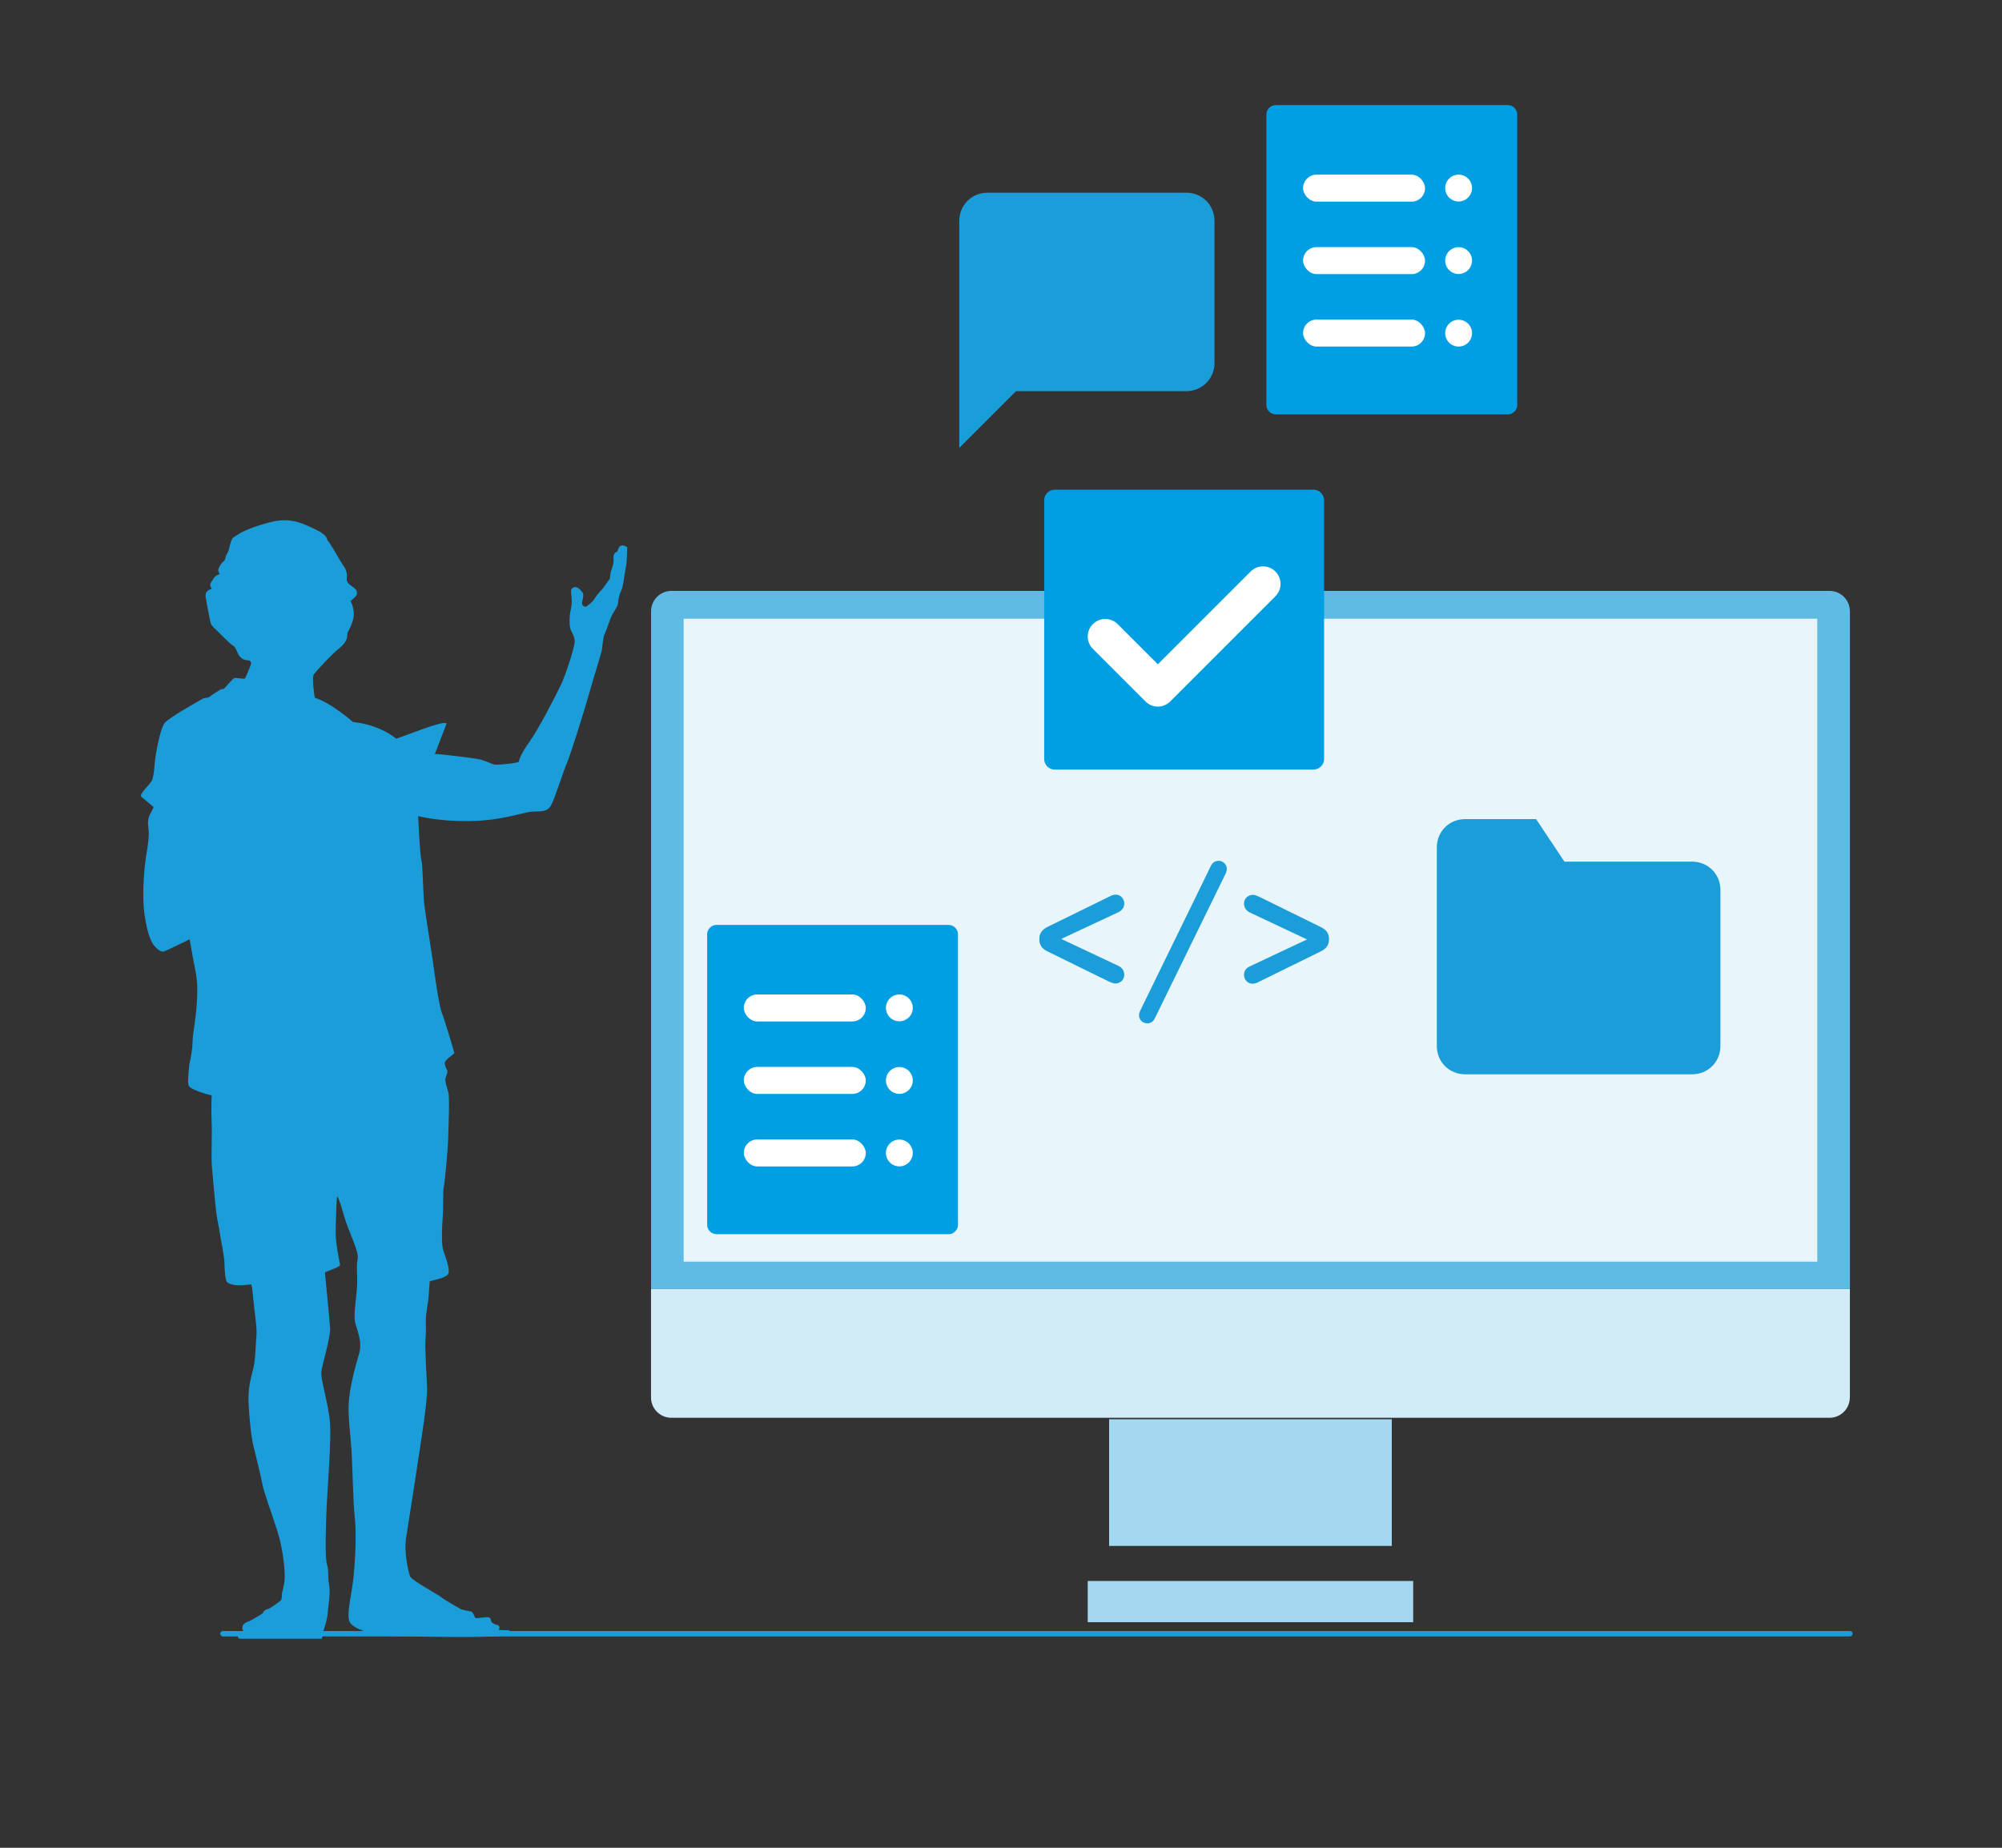 <?xml version="1.0" encoding="UTF-8"?>
<svg id="Layer_2" data-name="Layer 2" xmlns="http://www.w3.org/2000/svg" viewBox="0 0 368.5 340.16">
  <rect x="0" y="0" width="368.5" height="340.16" fill="#333333" stroke="none"/>
  <defs>
    <style>
      .cls-1 {
        fill: none;
        stroke: #1a9dd9;
        stroke-linecap: round;
        stroke-linejoin: round;
      }

      .cls-2 {
        fill: #5fbae4;
      }

      .cls-2, .cls-3, .cls-4, .cls-5, .cls-6, .cls-7, .cls-8 {
        stroke-width: 0px;
      }

      .cls-3 {
        fill: #1a9dd9;
      }

      .cls-4 {
        fill: #d1ebf7;
      }

      .cls-5 {
        fill: #a3d8f0;
      }

      .cls-6 {
        fill: #fff;
      }

      .cls-7 {
        fill: #e8f5fb;
      }

      .cls-8 {
        fill: #009fe3;
      }
    </style>
  </defs>
  <line class="cls-1" x1="41.04" y1="300.75" x2="340.5" y2="300.75"/>
  <g>
    <g>
      <path class="cls-2" d="m340.5,112.52c0-2.07-1.68-3.74-3.74-3.74H123.58c-2.07,0-3.74,1.68-3.74,3.74v124.77h220.67v-124.77Z"/>
      <path class="cls-4" d="m340.5,257.26v-19.96H119.83v19.96c0,2.07,1.68,3.74,3.74,3.74h213.18c2.07,0,3.74-1.68,3.74-3.74Z"/>
    </g>
    <rect class="cls-7" x="125.84" y="113.9" width="208.66" height="118.36"/>
    <rect class="cls-5" x="204.15" y="261.27" width="52.03" height="23.32"/>
    <rect class="cls-5" x="200.21" y="291.04" width="59.91" height="7.59"/>
  </g>
  <g>
    <path class="cls-8" d="m241.78,90.15h-47.64c-.52,0-1,.21-1.37.57s-.57.84-.57,1.37v47.64c0,1.07.87,1.94,1.94,1.94h47.64c.52,0,1-.21,1.37-.57s.57-.84.57-1.37v-47.64c0-1.07-.87-1.94-1.94-1.94Z"/>
    <path class="cls-6" d="m234.76,109.77l-19.36,19.36c-.63.63-1.46.95-2.28.95s-1.65-.32-2.28-.95l-9.68-9.68c-1.26-1.26-1.26-3.3,0-4.56,1.26-1.26,3.3-1.26,4.56,0l7.4,7.4,17.08-17.08c1.26-1.26,3.3-1.26,4.56,0,1.26,1.26,1.26,3.3,0,4.56Z"/>
  </g>
  <g>
    <path class="cls-3" d="m204.38,180.82l-11.54-5.66c-.96-.45-1.53-1.18-1.53-2.14v-.26c0-.96.58-1.69,1.53-2.14l11.54-5.66c.32-.16.61-.26.99-.26.83-.03,1.57.7,1.57,1.63,0,.74-.42,1.28-1.09,1.6l-10.51,4.92,10.51,4.95c.67.32,1.09.89,1.09,1.63,0,.96-.74,1.63-1.69,1.63-.29,0-.61-.13-.86-.26Z"/>
    <path class="cls-3" d="m209.83,186.15l13.07-26.78c.29-.58.77-.9,1.41-.9.83,0,1.5.67,1.5,1.47,0,.29-.1.58-.16.77l-13.1,26.78c-.29.58-.74.9-1.37.9-.83,0-1.53-.67-1.53-1.47,0-.29.1-.58.19-.77Z"/>
    <path class="cls-3" d="m231.54,164.97l11.51,5.66c.99.45,1.57,1.18,1.57,2.14v.26c0,.96-.58,1.69-1.57,2.14l-11.51,5.66c-.32.16-.61.26-.99.26-.83.03-1.57-.7-1.57-1.63,0-.74.42-1.28,1.09-1.57l10.51-4.95-10.51-4.95c-.67-.32-1.09-.89-1.09-1.63,0-.96.74-1.63,1.69-1.63.29,0,.61.13.86.26Z"/>
  </g>
  <g>
    <path class="cls-8" d="m277.53,19.35h-42.69c-.47,0-.9.18-1.23.51s-.51.76-.51,1.23v53.45c0,.96.78,1.74,1.74,1.74h42.69c.47,0,.9-.18,1.23-.51s.51-.76.51-1.23V21.09c0-.96-.78-1.74-1.74-1.74Z"/>
    <g>
      <rect class="cls-6" x="239.85" y="32.15" width="22.45" height="4.97" rx="2.48" ry="2.48"/>
      <rect class="cls-6" x="239.85" y="45.49" width="22.45" height="4.97" rx="2.48" ry="2.48"/>
      <rect class="cls-6" x="239.85" y="58.83" width="22.45" height="4.97" rx="2.48" ry="2.48"/>
      <circle class="cls-6" cx="268.48" cy="34.62" r="2.47"/>
      <circle class="cls-6" cx="268.48" cy="47.97" r="2.47"/>
      <circle class="cls-6" cx="268.48" cy="61.33" r="2.47"/>
    </g>
  </g>
  <g>
    <path class="cls-8" d="m174.59,170.27h-42.69c-.47,0-.9.18-1.23.51s-.51.76-.51,1.23v53.45c0,.96.78,1.74,1.74,1.74h42.69c.47,0,.9-.18,1.23-.51s.51-.76.51-1.23v-53.45c0-.96-.78-1.74-1.74-1.74Z"/>
    <g>
      <rect class="cls-6" x="136.91" y="183.07" width="22.45" height="4.97" rx="2.48" ry="2.48"/>
      <rect class="cls-6" x="136.91" y="196.41" width="22.45" height="4.97" rx="2.48" ry="2.48"/>
      <rect class="cls-6" x="136.91" y="209.76" width="22.45" height="4.97" rx="2.48" ry="2.48"/>
      <circle class="cls-6" cx="165.54" cy="185.54" r="2.47"/>
      <circle class="cls-6" cx="165.54" cy="198.9" r="2.47"/>
      <circle class="cls-6" cx="165.54" cy="212.25" r="2.47"/>
    </g>
  </g>
  <path class="cls-3" d="m26.02,146.65c-.17-.17-.05-.42.22-.83.27-.42,1.17-1.27,1.66-2.05.49-.78.51-3.23.76-4.69.24-1.47.88-4.96,1.64-5.96.76-1,5.91-3.84,6.33-4.11.42-.27.86-.49,1.05-.51.2-.02.73-.05.95-.27.22-.22,1.66-1.12,1.96-1.3.29-.17.49.1.88-.39.39-.49,1.47-1.66,1.69-1.74.22-.07,1.74.24,1.91.1.17-.15,1-2.25,1.12-2.59.12-.34-.07-.76-.59-.76s-1.1-.22-1.54-.81c-.44-.59-.61-1.61-1.2-1.91s-2.93-2.79-3.5-3.3-.61-.9-.78-1.71-.44-2.37-.71-3.81c-.27-1.44,1.12-1.59,1.12-1.59-.64-.86-.07-1.22.27-1.86s1.03-.78,1.15-.88c.12-.1-.2-.22-.24-.64-.05-.42.49-1.15.66-1.39.17-.24.59-.37.68-.98s.51-.98.61-1.49c.1-.51.37-1.49.56-1.88.2-.39.24-.32,1.05-.86.81-.54,2.64-1.47,6.28-2.37s5.96.42,8.16,1.44c2.2,1.03,2.08,1.93,2.08,1.93.42.29,2.32,3.81,3.01,4.77.68.95.61,1.71.56,2.37-.05.66.59,1.1,1.1,1.44.51.34.83.76.78,1.2v.12c.04.33-1.17,1.32-1.17,1.32,0,0,.51.88.59,2.13.07,1.25-.55,2.49-.81,3.04-.26.55-.37.48-.4,1.28s-.7,1.65-1.69,2.42c-.99.77-4.07,4.03-4.47,4.66-.4.62.18,4.25.18,4.25,3.04.95,7.04,4.47,7.04,4.47,5.17.55,7.96,3.08,7.96,3.08l4.73-1.72c5.02-1.83,4.51-.99,4.51-.99l-2.13,5.54c.4-.11,7,.73,8.03.92,1.03.18,2.2.81,2.82.99.62.18,4.62-.29,4.62-.51,0-.22.29-1.36,2.02-3.78,1.72-2.42,4.73-8.32,5.68-10.3.95-1.98,2.53-6.89,2.57-7.99.04-1.1-.7-1.87-.84-2.6-.15-.73-.15-2.05.07-3.08.22-1.03.29-1.54.18-2.64-.11-1.1-.22-1.36.4-1.69.62-.33,1.43.59,1.69,1.03.26.44-.18,1.61-.15,1.98s.55.62.77.51c.22-.11,1.06-.77,1.32-1.14.26-.37.84-1.28,1.39-1.8.55-.51,1.36-1.91,1.54-2.02.18-.11.11-.66.26-1.36.15-.7.62-1.39.51-2.53-.11-1.14.7-1.25.7-1.25l.29-.77c.55-.84,1.54-.04,1.54-.04-.04.55-.04,2.64-.26,3.67-.22,1.03-.44,3.52-.88,4.4-.44.88-.51,1.8-.55,2.27s-.7,1.43-1.06,2.05c-.37.62-.99,2.75-1.36,3.45-.37.7-.48,2.75-.59,3.26-.11.51-1.65,5.46-2.27,7.7-.62,2.24-3.41,11.26-4.14,12.94s-2.09,6.16-2.86,7.66-2.09,1.14-3.7,1.28-5.32,1.61-11.18,1.72c-5.87.11-9.64-.92-9.64-.92,0,0,.33,7.11.59,8.03.26.92.33,6.01.51,7.88s1.5,9.83,1.72,11.59c.22,1.76,1.06,7.52,1.54,8.69.48,1.17,2.31,7.33,2.31,7.44,0,.11-1.72,1.28-1.76,1.72s.15.92.4,1.36c.26.44-.22,1.1-.29,1.72-.07.62.29,1.43.55,2.49s0,6.78-.04,8.51c-.04,1.72-.62,8.03-.81,8.87-.18.84-.04,4.03-.18,5.43-.15,1.39-.26,5.06.04,6.05.29.99,1.25,3.3,1.03,4.33-.22,1.03-3.48,1.39-3.48,1.58,0,.18-.18,2.53-.22,3.04-.04.51-.44,2.86-.48,3.56s.07,2.6-.07,3.89c-.15,1.28.18,6.75.29,9.02.11,2.27-1.1,9.79-1.36,11.51-.26,1.72-2.05,13.46-2.49,16.1s.4,6.31.7,7.11c.29.81,5.35,3.48,5.72,3.85s3.23,1.98,3.52,2.16c.29.18,1.5.44,1.94.48s.73,1.1.88,1.21c.15.11,1.39-.11,2.16-.15s.66.73.81.92c.15.18.51.37,1.1.55.59.18.22.88.22.88,0,0,1.43.07,1.83.07s.26.81.26.81c-2.53.92-28.12.07-28.12.07l-.26-.51,1.36-.33s-1.39-.26-2.35-1.32c-.95-1.06.15-4.95.51-8.25s.59-8.4.26-11.29-.4-9.31-.62-12.54c-.22-3.23-.59-5.57-.51-8.21s1.21-7,1.91-9.31-.44-4.51-.73-5.87.26-4.55.37-6.6c.11-2.05-.18-3.67.11-5.06s-1.65-4.8-2.57-8.1c-.92-3.3-1.21-3.37-1.21-3.37-.11.51-.26,5.02-.26,6.86s.81,5.79.81,5.79c-.33.51-2.82,1.25-2.79,1.39.04.15.81,8.43.95,10.12.15,1.69-1.43,6.67-1.61,8.07-.18,1.39,1.28,5.94,1.58,9.2.29,3.26-.44,12.21-.59,15.44-.15,3.23-.37,9.53.04,10.85.4,1.32.11,2.42.4,3.78s-.15,3.74-.26,5.24c-.11,1.5-.95,3.67-.95,3.67l.07.15c.07.15-.22.88-.22.88h-15s-.4-.07-.4-.29c0-.22-.33-.44-.26-.55.07-.11,1.14-.11,1.21-.33.07-.22-.15-.59-.15-.59-.11-1.1.7-1.25,1.25-1.47.55-.22,2.57-1.5,2.57-1.5-.11-.15.26-.59.84-.73.59-.15,2.39-1.58,2.39-1.58.2-.24.22-.64.22-1.15,0-.51.44-1.42.51-2.91.07-1.49-.27-5.26-1.32-8.63-1.05-3.37-2.47-7.06-2.79-8.77-.32-1.71-1.34-5.72-1.74-7.43-.39-1.71-.86-6.87-.81-8.73.05-1.86.46-3.47.88-5.06.42-1.59.46-4.99.59-6.28.12-1.3-.46-4.99-.59-6.55-.12-1.56-.29-2.59-.39-2.66-.1-.07-1.2.15-2.18.15s-2.08-.29-2.3-.66-.39-1.37-.42-3.13c-.02-1.76-.66-4.25-.83-5.62-.17-1.37-.44-2.13-.66-3.79-.22-1.66-.59-5.65-.81-8.36-.22-2.71.05-6.06-.07-8.41s0-5.01,0-5.01c-.9-.17-3.91-1.08-4.2-1.74-.29-.66-.05-2.05.02-3.23.07-1.17.61-2.74.66-4.77.05-2.03.59-3.72.81-7.6s-.17-4.89-.59-7.19c-.42-2.3-.76-4.2-.76-4.2-.39.24-4.2,2.03-4.45,2.13-.24.1-.64.32-1.3-.22-.66-.54-1.69-1.15-2.47-5.96-.78-4.81.2-11.22.2-11.22.39-2,.54-3.86.51-4.45-.02-.59-.29-1.74-.02-2.66.27-.93,1.05-1.86.83-2.03-.22-.17-2.05-1.69-2.22-1.86Z"/>
  <path class="cls-3" d="m316.67,192.55c0,2.94-2.28,5.22-5.22,5.22h-41.76c-2.94,0-5.22-2.28-5.22-5.22v-36.54c0-2.94,2.28-5.22,5.22-5.22h13.05l5.22,7.83h23.49c2.94,0,5.22,2.28,5.22,5.22v28.71h0Z"/>
  <path class="cls-3" d="m223.55,66.79c0,2.94-2.28,5.22-5.22,5.22h-31.32l-10.44,10.44v-41.76c0-2.94,2.28-5.22,5.22-5.22h36.54c2.94,0,5.22,2.28,5.22,5.22v26.1Z"/>
</svg>